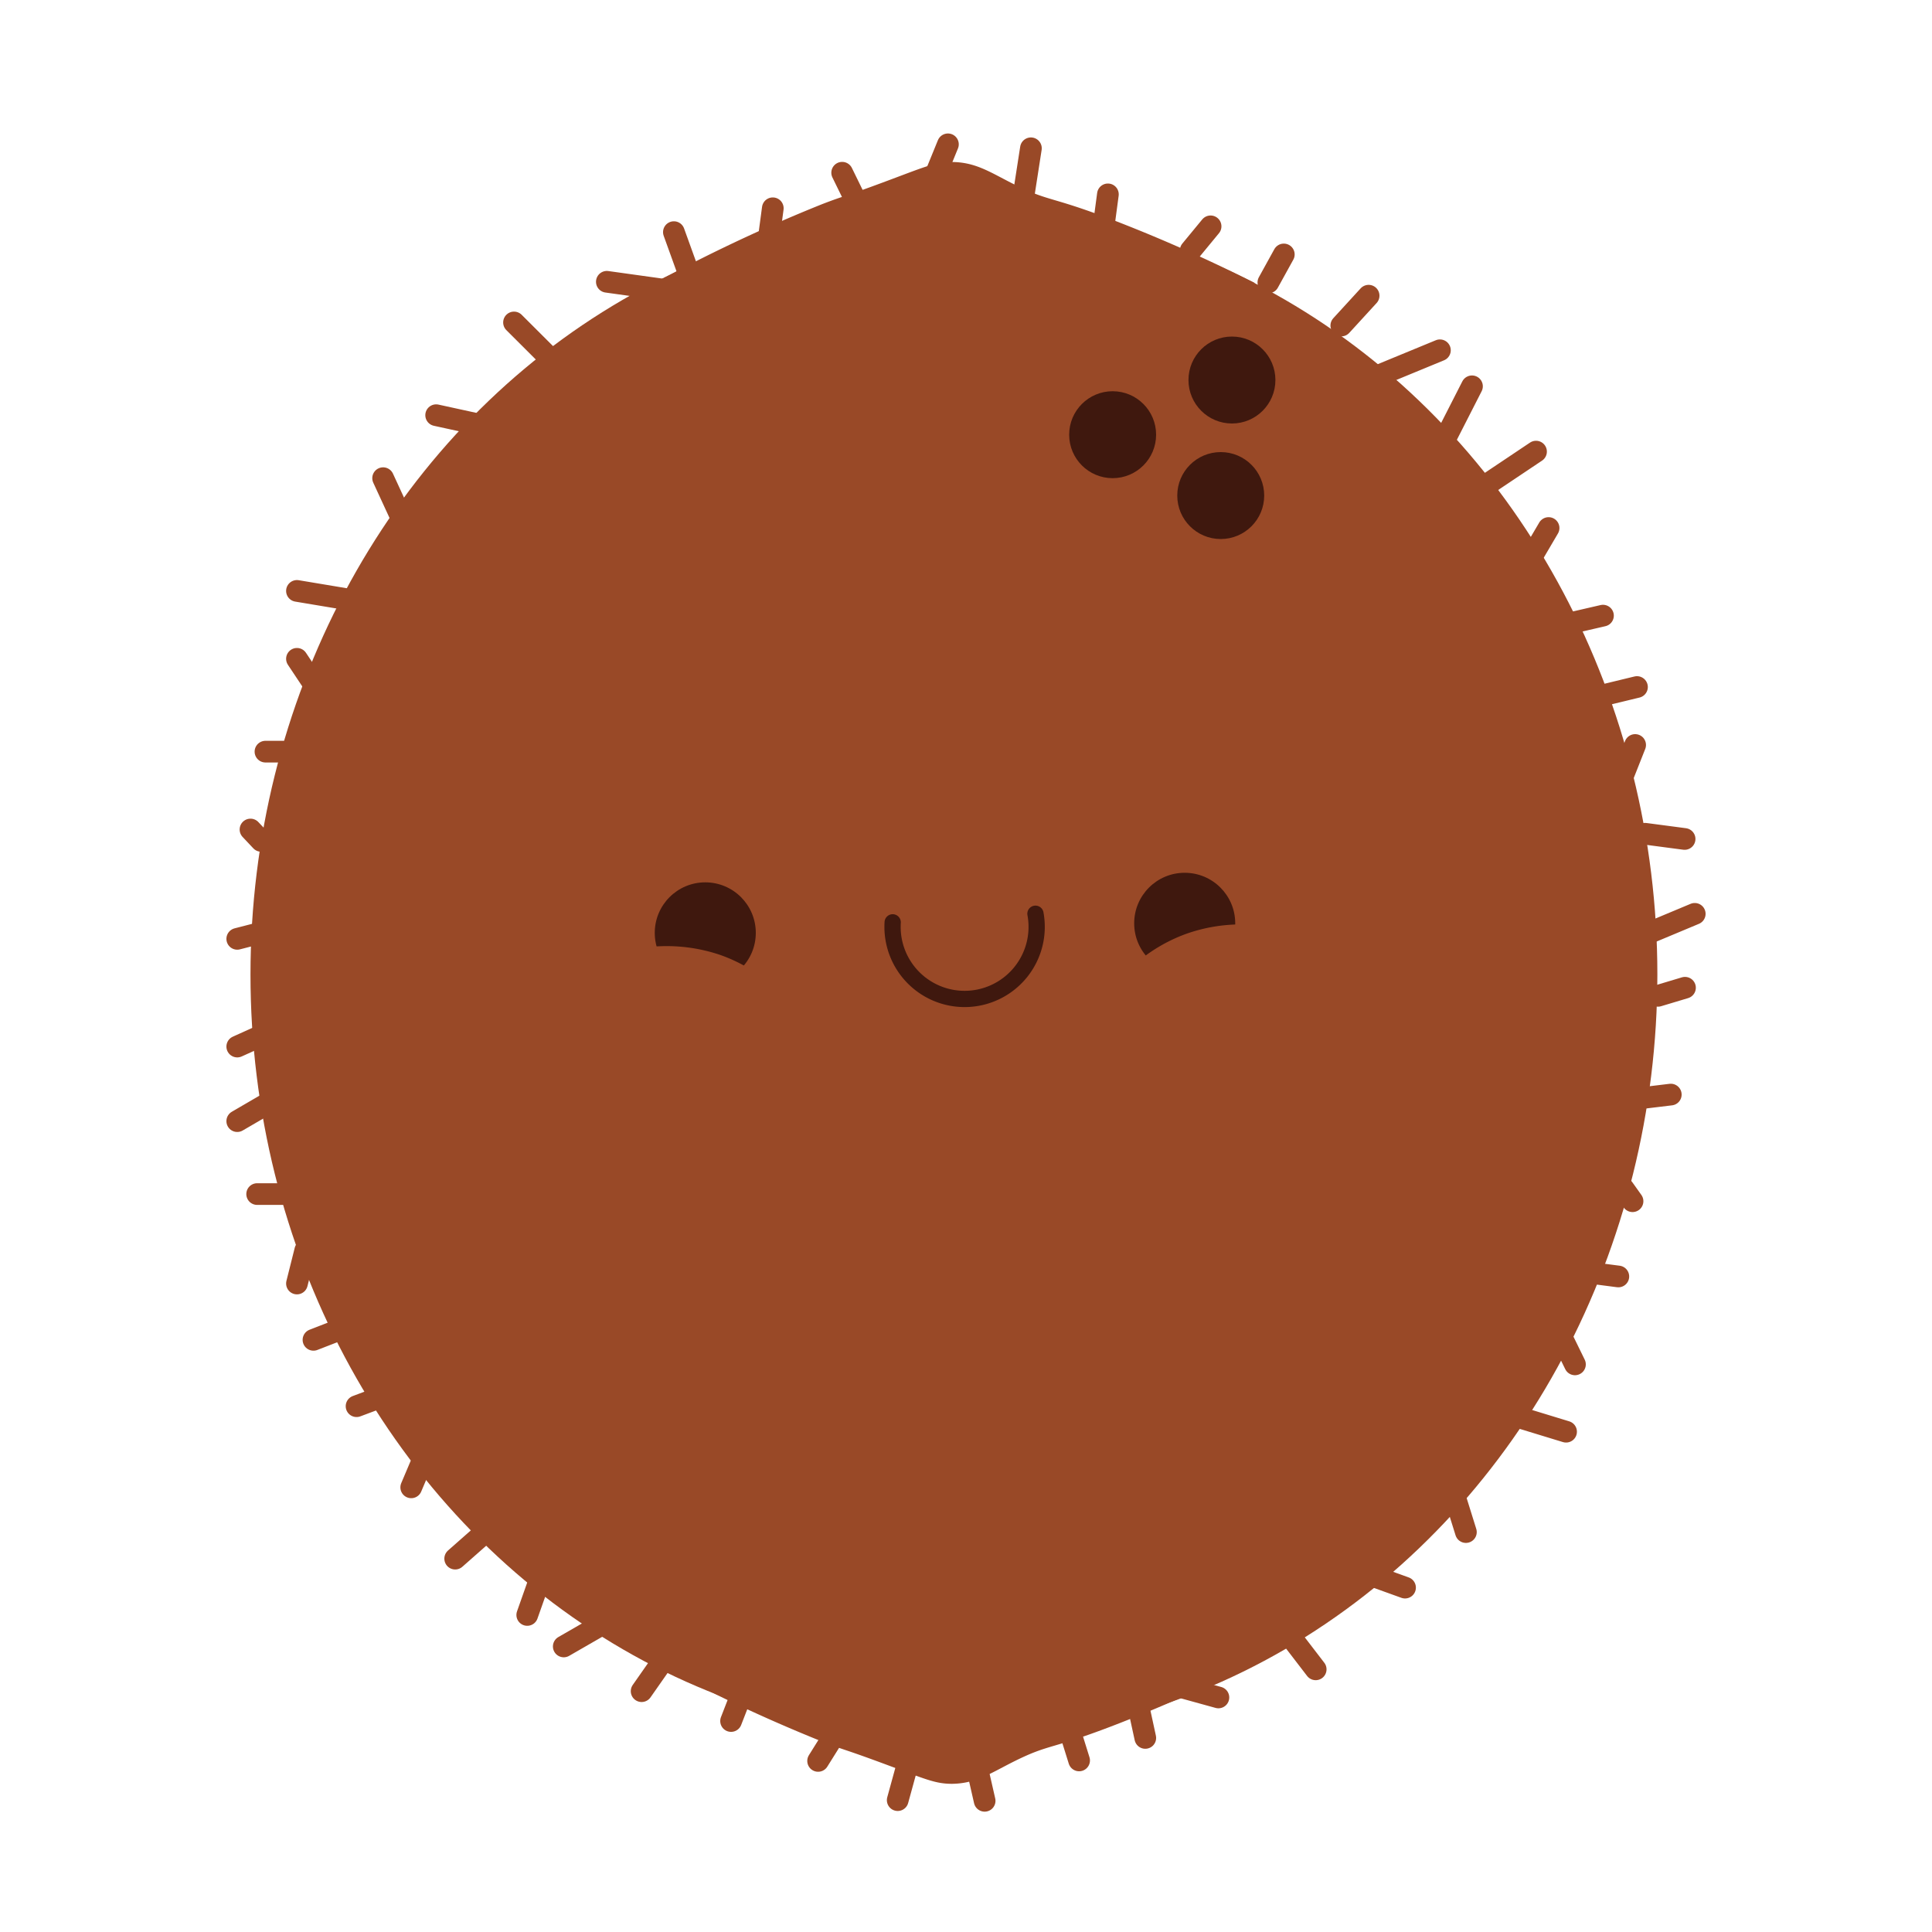 <svg xmlns="http://www.w3.org/2000/svg" viewBox="0 0 200 200"><ellipse cx="98.75" cy="100.88" fill="#994927" rx="72.82" ry="79.17"/><circle cx="127.53" cy="39.34" r="4.5" fill="#3f180e"/><circle cx="115.18" cy="45" r="4.5" fill="#3f180e"/><circle cx="126.37" cy="51.3" r="4.5" fill="#3f180e"/><path fill="none" stroke="#994927" stroke-linecap="round" stroke-linejoin="round" stroke-width="2.244" d="m25.93 85.87 1.11 1.18m-2.48 21.29 2.66-1.2m1.46 6.52-4.12 2.4m45.2-92.03 2.32 6.43-9.26-1.29m-9.61 4.21 5.15 5.14m-13.21 4.46 3.94.86m-9.43 5.66 2.91 6.31m-11.83 5.36 6.17 1.03m-6.17 6 1.71 2.57m-4.97 7.04h2.4m-5.32 19.38 5.32-1.37m.86 27.79h-4.12m4.98 5.83-.86 3.43m4.8 4.63-3.09 1.2m7.21 5.84-2.75 1.03m7.04 3.94v1.2l-1.38 3.26m9.61 2.92-5.06 4.46m9.52 0-2.06 5.83m9.44 0-5.66 3.26m10.46 1.2-2.4 3.43m10.46 0-1.2 3.09m9.01 4.13 1.72-2.75m7.52 3.17-1 3.64m25.63-6.44-1.45-6.68 9.02 2.49m10.07-2.91-4.43-5.77m13.68-2.69-3.8-1.37m10.1-4.38-2.07-6.63m-37.97 30.27-2.07-6.63m52.48-27.4-5.99-1.83m6.91-5.14-1.36-2.78m5.85-6.32-2.38-.31m3.85-7.48-.94-1.32m4.9-9.72-5.45.66m6.92-11.72-2.8.84m-.59-6.65 4.4-1.84m-5.14-8.29 4.09.54m-6.42-6.44 1.3-3.29m-3.03-5.22 3.22-.78m-6.38-6.73 2.86-.66m-7.58-4.83.16-1.19 1.79-3.05m-6.9-4.16 5.6-3.75m-9.44-1.25 2.81-5.51m-9.36-1.24 6.04-2.49m-10.21-2.56 2.83-3.09m-10.38-1.37 1.6-2.9m-7.58-2.91-2.06 2.5m-9.07-2.07.5-3.74M79.5 25.3l.5-3.74m21.07 161.09.86 3.77M87.18 17.88l2.23 4.56m8.72-7.5-2.4 5.88m10.99-5.47-1.1 7.09"/><circle cx="73.01" cy="96.57" r="5.23" fill="#3f180e"/><circle cx="122.64" cy="95.58" r="5.23" fill="#3f180e"/><path fill="none" stroke="#3f180e" stroke-linecap="round" stroke-linejoin="round" stroke-width="1.683" d="M107.19 94.59a7.46 7.46 0 1 1-14.78.89"/><path fill="#994927" d="M63.41 98.88a17.23 17.23 0 0 1 11.22 0 16.82 16.82 0 0 1 6.73 4.49l-9 5.61m61.74-12.34a17.1 17.1 0 0 0-11.22 0 16.74 16.74 0 0 0-6.73 4.48l9 5.62m4.78-77.43c-5.36-2.7-9.89-4.63-13.19-5.94-8.35-3.32-7.79-2.27-12.1-4.46-2.28-1.17-3.73-2.12-6.09-2.14-1.79 0-2.83.51-7.16 2.12s-3.81 1.29-6.3 2.25a164.53 164.53 0 0 0-17.81 8.42m62.65 142.55c-5.36 2.7-9.89 4.63-13.19 5.94-8.35 3.32-7.79 2.27-12.1 4.46-2.28 1.17-3.73 2.12-6.09 2.15-1.79 0-2.83-.52-7.16-2.12s-3.81-1.29-6.3-2.26a164.53 164.53 0 0 1-17.81-8.42"/></svg>
